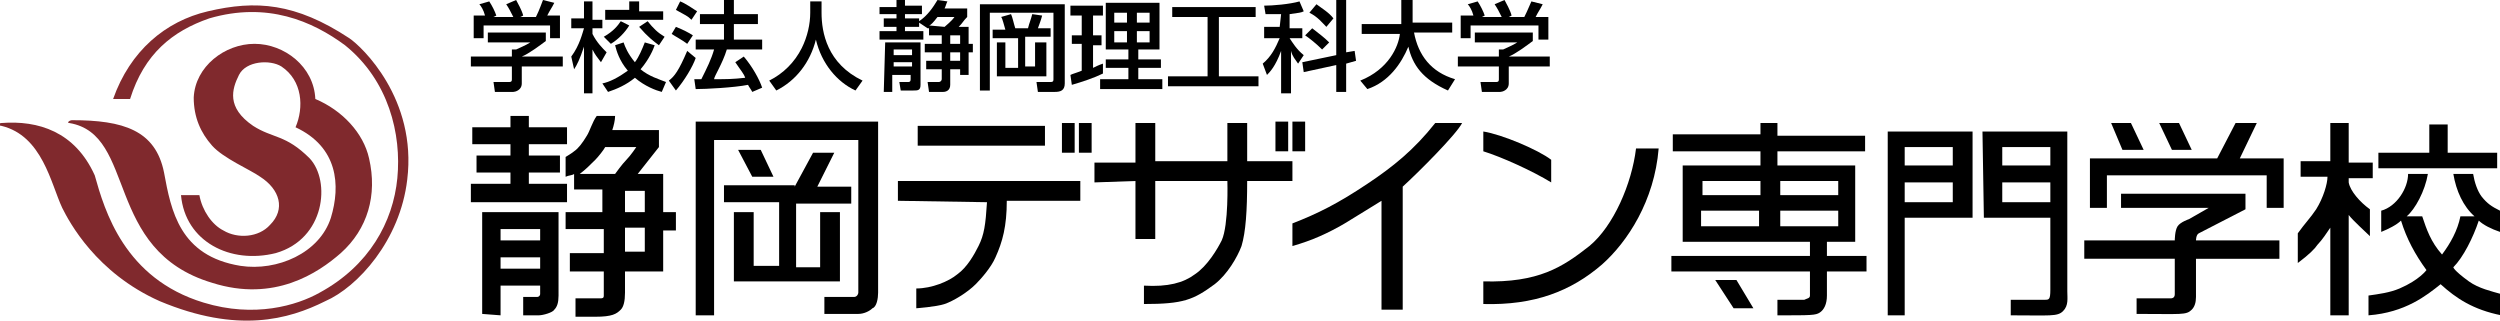 <?xml version="1.0" encoding="utf-8"?>
<!-- Generator: Adobe Illustrator 25.4.8, SVG Export Plug-In . SVG Version: 6.00 Build 0)  -->
<svg version="1.1" id="レイヤー_1" xmlns="http://www.w3.org/2000/svg" xmlns:xlink="http://www.w3.org/1999/xlink" x="0px"
	 y="0px" width="176.8px" height="22.7px" viewBox="0 0 176.8 22.7" style="enable-background:new 0 0 176.8 22.7;"
	 xml:space="preserve">
<style type="text/css">
	.st0{fill:#80292D;}
</style>
<g>
	<g>
		<path d="M38.2,18.2V19h-2.8v-0.8H38.2z M37.4,8.2h-1.3V9h-2.7v1.2h2.7V11h-2.4v1.2h2.4V13h-2.8v1.3h6.8V13h-2.7v-0.8h2.2V11h-2.2
			v-0.8h2.7V9h-2.7V8.2z M35.4,22.3v-2.1h2.8v0.6c0,0.1-0.1,0.2-0.2,0.2h-1v1.3c0,0,0.9,0,1.1,0c0.3,0,1-0.2,1.1-0.4
			c0.2-0.2,0.3-0.5,0.3-1V15h-5.4v7.2L35.4,22.3L35.4,22.3z M38.2,16.2V17h-2.8v-0.8H38.2z M41.5,9.6c-0.3,0.5-0.6,0.9-0.9,1.1
			c-0.1,0.1-0.6,0.4-0.6,0.4v1.4c0.2-0.1,0.5-0.1,0.6-0.2v1.1h2V15H40v1.2h2.7v1.7h-2.4v1.3h2.4v1.7c0,0.2-0.1,0.2-0.3,0.2h-1.7v1.3
			h1.4c1.2,0,1.5-0.2,1.8-0.5c0.2-0.2,0.3-0.6,0.3-1.2v-1.5h2.7v-2.9h0.9V15h-0.9v-2.7h-1.8l1.5-1.9V9.2h-3.3c0.1-0.3,0.2-0.7,0.2-1
			h-1.3C41.9,8.6,41.7,9.3,41.5,9.6z M45.6,15h-1.4v-1.5h1.4V15z M45.6,17.8h-1.4v-1.7h1.4V17.8z M42.1,11.3
			c0.2-0.2,0.6-0.7,0.7-0.9H45c0,0-0.4,0.6-0.7,0.9c-0.3,0.3-0.8,1-0.8,1H41C41.4,12,41.7,11.7,42.1,11.3z"/>
		<path d="M101.5,8.7h1.9c-0.4,0.8-3.1,3.5-4.2,4.5v8.7h-1.5v-7.7c-0.5,0.3-1.6,1-2.6,1.6c-1.2,0.7-2.3,1.2-3.7,1.6v-1.6
			c1.8-0.7,3.2-1.4,5.3-2.8C98.5,11.8,100,10.6,101.5,8.7z"/>
		<path d="M104.9,10.7V9.3c1.3,0.2,3.9,1.3,4.8,2v1.6C108.4,12.1,106.2,11.1,104.9,10.7z M115.7,10.5h1.6c-0.3,3.7-2.2,6.6-4,8.2
			c-2.2,1.9-4.8,2.9-8.4,2.8v-1.6c3.9,0.1,5.6-1,7.5-2.5C114.1,16,115.4,13,115.7,10.5z"/>
		<path d="M138.1,12.9v1.4h-3.4v-1.4H138.1z M134.7,22.3v-6.9h4.8V9.3h-6v13H134.7z M138.1,10.4v1.3h-3.4v-1.3H138.1z M140.3,15.4
			h4.7v5.1c0,0.7-0.1,0.7-0.4,0.7c-0.2,0-2.4,0-2.4,0v1.1c2.8,0,3.3,0.1,3.7-0.3s0.3-0.9,0.3-1.4V9.3h-6L140.3,15.4z M141.6,12.9
			h3.4v1.4h-3.4V12.9z M145,10.4v1.3h-3.4v-1.3H145z"/>
		<path d="M156.8,11.2l1.3-2.5h1.5l-1.2,2.5h3.1v3.5h-1.2v-2.3H149v2.3h-1.2v-3.5H156.8z M150,14.8v-1.1h8.8v1.1
			c0,0-2.9,1.5-3.3,1.7c-0.2,0.1-0.2,0.5-0.2,0.5l0,0h5.9v1.3h-5.9V21c0,0.4-0.1,0.7-0.3,0.9c-0.4,0.4-0.7,0.3-3.9,0.3v-1.1h2.4
			c0.2,0,0.3-0.1,0.3-0.3v-2.5h-6.4V17h6.4c0,0,0-0.7,0.2-1c0.2-0.3,0.8-0.5,0.8-0.5l1.4-0.8H150V14.8z"/>
		<path d="M166.1,11.5h1.7v1.1h-1.7v0.3c0.1,0.6,0.8,1.4,1.5,1.9v1.9c-0.3-0.3-1.2-1.1-1.5-1.5v7.1h-1.3v-6.2
			c-0.2,0.3-0.6,0.9-0.9,1.2c-0.2,0.3-0.6,0.7-1.4,1.3v-2.1c0.5-0.7,0.9-1.1,1.3-1.7c0.5-0.8,0.8-1.8,0.8-2.3h-1.9v-1.1h2.1V8.7h1.3
			L166.1,11.5L166.1,11.5z M171.8,10.8v-2h1.3v2h3.5v1.1h-8.4v-1.1H171.8z M175.3,15.6c-0.4,1.2-1.1,2.6-1.8,3.3c0,0,0,0.2,1.1,1
			c0.7,0.5,1.6,0.7,2.3,0.9v1.5c-2-0.4-3.2-1.2-4.3-2.2c-1,0.8-2.5,2-5.1,2.2v-1.4c0.7-0.1,1.5-0.2,2.2-0.5c1.4-0.6,1.9-1.3,1.9-1.3
			c-0.8-1.1-1.4-2.2-1.8-3.5c-0.3,0.3-0.9,0.6-1.4,0.8v-1.5c1.1-0.3,1.9-1.6,1.9-2.6h1.4c-0.2,1.2-0.9,2.5-1.5,3h1.1
			c0.3,0.9,0.6,1.8,1.4,2.7c0.6-0.8,1.1-1.7,1.3-2.7h1c-0.8-0.7-1.3-1.8-1.5-3h1.4c0.1,0.6,0.3,1.2,0.6,1.6c0.4,0.5,0.7,0.7,1.3,1
			v1.5C176.2,16.2,175.6,15.9,175.3,15.6z"/>
		<g>
			<path d="M49.2,22.3V8.6h12.9v12.1c0,0.4-0.1,1-0.4,1.1c-0.2,0.2-0.6,0.4-1,0.4h-2.4V21h2.1c0.2,0,0.3-0.2,0.3-0.3V9.9H50.5v12.4
				H49.2z M56.2,13.2l1.3-2.4H59l-1.2,2.4h2.4v1.2h-3.9v4.5H58V15h1.4v4.9h-7.5V15h1.4v3.8h1.8v-4.5h-3.9v-1.2h5V13.2z"/>
			<polygon points="52.2,10.6 53.8,10.6 54.7,12.5 53.2,12.5 			"/>
		</g>
		<g>
			<path d="M64.9,10.3V8.9h9v1.4C73.9,10.3,64.9,10.3,64.9,10.3z M63.5,14.2v-1.4h12.9v1.4h-5.2c0,1.8-0.3,2.9-0.8,4
				c-0.3,0.7-1,1.5-1.4,1.9c-0.6,0.6-1.6,1.2-2.2,1.4c-0.6,0.2-2,0.3-2,0.3v-1.4c1.1,0,2.3-0.5,2.9-1c0.7-0.5,1.2-1.4,1.5-2
				c0.4-0.8,0.5-1.5,0.6-3.1L63.5,14.2L63.5,14.2z"/>
			<rect x="75.1" y="8.7" width="0.9" height="2.1"/>
			<rect x="76.3" y="8.7" width="0.9" height="2.1"/>
		</g>
		<g>
			<path d="M77.4,12.9v-1.4h2.9V8.7h1.4v2.7h5.1V8.7h1.4v2.7h3.2v1.4h-3.2c0,2.1-0.1,3.6-0.4,4.6c-0.3,0.8-1,2-1.9,2.7
				c-1.5,1.1-2.2,1.4-5,1.4v-1.3c1.7,0.1,2.8-0.2,3.6-0.8c0.9-0.6,1.6-1.8,1.9-2.4c0.5-1.1,0.4-4.2,0.4-4.2h-5.1v4.1h-1.4v-4.1
				L77.4,12.9L77.4,12.9z"/>
			<rect x="90.2" y="8.6" width="0.9" height="2.1"/>
			<rect x="91.4" y="8.6" width="0.9" height="2.1"/>
		</g>
		<g>
			<path d="M125.9,14.9h4.1V16h-4.1V14.9z M125.9,8.7h-1.4v0.8h-6.2v1.2h6.2v1H119v5.4h9v1h-9.8v1.1h9.8v1.7c0,0.2-0.2,0.2-0.4,0.3
				h-1.9v1.1c2.4,0,2.7,0,3-0.2s0.5-0.6,0.5-1.2v-1.7h2.8v-1.1h-2.8v-1h2v-5.4h-5.5v-1h6.2V9.6h-6.2V8.7H125.9z M120.3,14.9h4.1V16
				h-4.1V14.9z M124.5,12.8v1h-4.1v-1H124.5z M130,13.8h-4.1v-1h4.1V13.8z"/>
			<polygon points="121.3,19.8 122.8,19.8 124,21.8 122.6,21.8 			"/>
		</g>
		<polygon points="149.3,8.7 150.7,8.7 151.6,10.6 150.1,10.6 		"/>
		<polygon points="152.7,8.7 154.1,8.7 155,10.6 153.6,10.6 		"/>
	</g>
	<g>
		<path class="st0" d="M12.8,13.8h1.3c0.2,1.1,0.9,2.1,1.7,2.5c1,0.6,2.5,0.5,3.3-0.4c1.1-1.1,0.7-2.5-0.7-3.4
			c-0.7-0.5-2.6-1.3-3.4-2.2c-0.8-0.9-1.3-2-1.3-3.4c0.1-2.2,2.2-3.8,4.3-3.8s4.2,1.6,4.3,3.9c1.9,0.8,3.4,2.4,3.8,4.2
			c0.6,2.6-0.1,5-2,6.7c-1.6,1.4-4.7,3.5-9.1,2.1C7.3,17.7,9.7,9.5,4.9,8.7c-0.2,0,0-0.2,0.2-0.2c3.6,0,5.9,0.7,6.5,3.7
			c0.5,2.7,1.1,5.9,5.4,6.6c2.6,0.4,5.6-0.9,6.4-3.4c0.7-2.3,0.5-5-2.5-6.4c0.6-1.4,0.5-3.3-1-4.3c-0.8-0.5-2.5-0.4-3,0.6
			s-0.9,2.3,1,3.6c1.4,0.9,2.3,0.6,4,2.3c1.5,1.6,1.1,5.7-2.4,6.7C16.3,18.7,13.1,17.1,12.8,13.8z"/>
		<path class="st0" d="M0.1,8.9c-0.2,0-0.2-0.2,0-0.2c2.6-0.2,5.2,0.6,6.6,3.7c0.7,2.5,2.1,7.3,7.7,9c3.6,1.1,6.6,0.2,8.2-0.7
			c3.5-1.9,5.2-5,5.5-8.1s-0.6-6.9-3.7-9.4c-2.3-1.7-5.5-3.1-9.6-1.9C12.2,2.2,10.2,3.8,9.2,7H8c1.2-3.4,3.7-5.5,6.7-6.2
			c3.4-0.8,6.2-0.6,10,1.9c0.9,0.6,4.8,4.3,4.1,10c-0.5,4.3-3.5,7.6-5.8,8.6c-2.6,1.3-6.2,2.3-11.7,0c-4.5-2-6.4-5.6-6.9-6.6
			C3.6,13,3,9.6,0.1,8.9z"/>
	</g>
	<g>
		<path d="M34.3,1.1c-0.1-0.4-0.3-0.7-0.4-0.8l0.7-0.2c0.2,0.3,0.4,0.7,0.5,1l-0.2,0.1l0,0h1.4c-0.2-0.4-0.3-0.6-0.5-0.9L36.5,0
			c0.1,0.2,0.4,0.7,0.5,1.1l-0.2,0.1l0,0h1.1C38,1,38.1,0.8,38.4,0l0.8,0.2c-0.2,0.4-0.3,0.5-0.5,0.9h0.9v1.6h-0.7V1.8h-4.7v0.9
			h-0.7V1.1H34.3z M38.6,2.3v0.6c-0.4,0.3-1.2,0.9-1.7,1.1l0,0h2.9v0.7h-2.9v1.2c0,0.5-0.5,0.6-0.6,0.6H35l-0.1-0.7H36
			c0.2,0,0.2-0.1,0.2-0.2V4.7h-2.9V4h2.9V3.5h0.3c0.2-0.1,0.7-0.3,1-0.5h-3V2.3H38.6z"/>
		<path d="M40.4,4c0.6-0.8,0.8-1.7,0.9-2h-0.9V1.3h0.9V0.1h0.6v1.3h0.7V2h-0.7v0.4c0.3,0.6,0.7,1,1,1.3l-0.4,0.7
			c-0.3-0.4-0.4-0.5-0.6-0.9l0,0v3.1h-0.6V3.3l0,0c-0.3,0.9-0.5,1.3-0.7,1.6L40.4,4z M44.5,0.1h0.7v0.7h1.7v0.6h-4.1V0.7h1.7
			C44.5,0.7,44.5,0.1,44.5,0.1z M46.3,3.2c-0.1,0.3-0.4,1-1,1.7c0.6,0.5,1.3,0.7,1.8,0.9l-0.3,0.7c-0.4-0.1-1.2-0.4-1.9-1
			c-0.6,0.5-1.3,0.8-1.9,1l-0.4-0.6c0.5-0.1,1.1-0.4,1.8-0.9c-0.6-0.7-0.8-1.4-0.9-1.8L44.1,3c0.1,0.3,0.3,0.8,0.8,1.4
			C45.2,4,45.4,3.5,45.6,3L46.3,3.2z M45.8,1.5C46.2,2,46.5,2.3,47,2.6l-0.4,0.6c-0.4-0.3-0.8-0.6-1.4-1.3L45.8,1.5z M44.5,1.8
			c-0.3,0.5-0.8,1-1.3,1.3l-0.5-0.5c0.7-0.4,1-0.8,1.2-1.1L44.5,1.8z"/>
		<path d="M51.4,3.5c-0.3,1-0.9,1.9-0.9,2.1c0.9,0,1.3,0,2.2-0.1C52.6,5.2,52.4,5,52,4.4L52.6,4c0.6,0.7,1.1,1.6,1.3,2.2l-0.7,0.3
			C53.1,6.3,53,6.2,52.9,6c-1,0.2-3,0.3-3.7,0.3l-0.1-0.7c0.1,0,0.5,0,0.5,0c0.4-0.8,0.7-1.4,0.9-2.1h-1.3V2.8h2V1.7h-1.7V1h1.7V0
			h0.7v1h1.7v0.7h-1.7v1.1h2v0.7C53.9,3.5,51.4,3.5,51.4,3.5z M48.1,0.1c0.3,0.1,0.9,0.5,1.2,0.7l-0.4,0.6c-0.3-0.3-0.4-0.3-1.1-0.7
			L48.1,0.1z M47.8,1.9c0.5,0.2,0.9,0.4,1.2,0.6l-0.4,0.6c-0.4-0.3-0.8-0.5-1.1-0.7L47.8,1.9z M49.2,4.1c-0.2,0.6-0.8,1.6-1.4,2.3
			l-0.5-0.7C47.7,5.4,48,5,48.6,3.6L49.2,4.1z"/>
		<path d="M57.3,0.1h0.8v0.8c0,1.4,0.4,3.6,2.9,4.8l-0.5,0.7c-1.3-0.6-2.4-1.9-2.8-3.6l0,0c-0.4,1.6-1.4,2.9-2.8,3.6l-0.5-0.7
			c1-0.5,1.8-1.3,2.3-2.3c0.4-0.8,0.6-1.7,0.6-2.5V0.1z"/>
		<path d="M65.6,2L65.6,2L65,1.6v0.3h-1v0.3h1.3v0.6h-3.1V2.2h1.2V1.9h-0.9V1.3h0.9V1h-1.2V0.5h1.2V0H64v0.4h1.2V1H64v0.3h1v0.2
			c0.6-0.4,1-1,1.3-1.5L67,0.1c-0.1,0.2-0.1,0.3-0.2,0.5h1.6v0.6c-0.3,0.3-0.3,0.4-0.6,0.7h0.7v1.2h0.3v0.6h-0.3v1.6h-0.6V4.9h-0.7
			V6c0,0.4-0.3,0.5-0.5,0.5h-1l-0.1-0.7h0.8c0.1,0,0.2-0.1,0.2-0.2V4.9h-1.1V4.3h1.1V3.7h-1.2V3.1h1.2V2.5h-0.9V2H65.6z M67.2,2.5
			v0.6h0.7V2.5H67.2z M67.2,3.7v0.6h0.7V3.7H67.2z M66.8,1.9c0.1-0.1,0.5-0.4,0.7-0.7h-1.2c-0.3,0.4-0.5,0.6-0.6,0.6l0,0L66.8,1.9
			L66.8,1.9z M62.6,3h2.5v3c0,0.4-0.2,0.4-0.5,0.4h-0.9l-0.1-0.6h0.6c0.1,0,0.2,0,0.2-0.2V5.3h-1.3v1.2h-0.6L62.6,3z M63.2,3.5v0.4
			h1.3V3.5H63.2z M63.2,4.4v0.3h1.3V4.4H63.2z"/>
		<path d="M69.3,0.3h6v5.6c0,0.5-0.3,0.6-0.7,0.6h-1.2l-0.1-0.7h1c0.2,0,0.2-0.1,0.2-0.2V0.9H70v5.5h-0.7V0.3z M70.2,2.1h0.9
			c-0.1-0.3-0.2-0.8-0.3-0.9L71.5,1c0.1,0.2,0.2,0.7,0.3,1h0.9c0.1-0.4,0.2-0.6,0.3-1l0.7,0.1c-0.1,0.4-0.2,0.6-0.3,0.9h0.9v0.6
			h-1.8v2.1h0.7V3H74v2.4h-3.5V3h0.6v1.8H72V2.7h-1.8V2.1z"/>
		<path d="M78.2,0.2H82v3.3h-1.5v0.7h1.6v0.6h-1.6v0.8h1.7v0.7h-4.4V5.6h2V4.8h-1.6V4.2h1.6V3.5h-1.6V0.2z M78.8,0.9v0.7h0.9V0.9
			H78.8z M78.8,2.2V3h0.9V2.2H78.8z M80.4,0.9v0.7h0.9V0.9H80.4z M80.4,2.2V3h0.9V2.2H80.4z M75.7,5.3C75.9,5.2,76,5.2,76.5,5V3.1
			h-0.7V2.5h0.7V1.1h-0.8V0.4H78v0.7h-0.7v1.4h0.6v0.7h-0.6v1.6c0.2-0.1,0.4-0.2,0.7-0.3v0.7c-0.6,0.3-1.5,0.6-2.2,0.8L75.7,5.3z"/>
		<path d="M82.9,0.5h5.9v0.7h-2.6v4.2H89v0.7h-6.4V5.4h2.8V1.2h-2.5V0.5z"/>
		<path d="M90.6,1c-0.4,0-0.8,0-1.1,0l-0.1-0.6c0.6,0,1.8-0.1,2.5-0.3l0.3,0.7c-0.2,0.1-0.3,0.1-1,0.2v1h0.9v0.7h-0.9l0,0
			c0.2,0.3,0.5,0.8,1,1.2l-0.4,0.6c-0.2-0.3-0.4-0.5-0.5-0.9l0,0v3h-0.7v-3l0,0c-0.4,1.1-0.8,1.5-1,1.7l-0.3-0.8
			c0.6-0.5,0.9-1.1,1.2-1.8h-1.1V1.9h1.1L90.6,1L90.6,1z M94.5,3.9V0h0.7v3.7l0.6-0.1l0.1,0.7l-0.7,0.2v2h-0.7V4.6l-2.3,0.5
			l-0.1-0.7L94.5,3.9z M93.1,0.3c0.4,0.3,0.9,0.6,1.2,1l-0.5,0.6c-0.3-0.3-0.6-0.7-1.2-1L93.1,0.3z M92.8,2c0.5,0.4,0.8,0.6,1.2,1
			l-0.5,0.5c-0.4-0.4-0.9-0.8-1.2-1L92.8,2z"/>
		<path d="M96.2,5.7c2-0.8,2.7-2.4,2.8-3.3h-2.7V1.7h2.8V0h0.8v1.6h2.8v0.7H100c0.3,1.6,1.2,2.8,2.9,3.3l-0.5,0.8
			c-1.8-0.8-2.5-1.8-2.8-3.1l0,0c-0.5,1.2-1.4,2.5-2.9,3L96.2,5.7z"/>
		<path d="M104.2,1.1c-0.1-0.4-0.3-0.7-0.4-0.8l0.7-0.2c0.2,0.3,0.4,0.7,0.5,1l-0.2,0.1l0,0h1.4c-0.2-0.4-0.3-0.6-0.5-0.9l0.7-0.3
			c0.1,0.2,0.4,0.7,0.5,1.1l-0.2,0.1l0,0h1.1c0.1-0.2,0.2-0.4,0.5-1.1l0.8,0.2c-0.2,0.4-0.3,0.5-0.5,0.9h0.9v1.6h-0.7v-1H104v0.9
			h-0.7V1.1H104.2z M108.4,2.3v0.6c-0.4,0.3-1.2,0.9-1.7,1.1l0,0h2.9v0.7h-2.9v1.2c0,0.5-0.5,0.6-0.6,0.6h-1.3l-0.1-0.7h1.1
			c0.2,0,0.2-0.1,0.2-0.2V4.7h-2.9V4h2.9V3.5h0.3c0.2-0.1,0.7-0.3,1-0.5h-3V2.3H108.4z"/>
	</g>
</g>
</svg>
